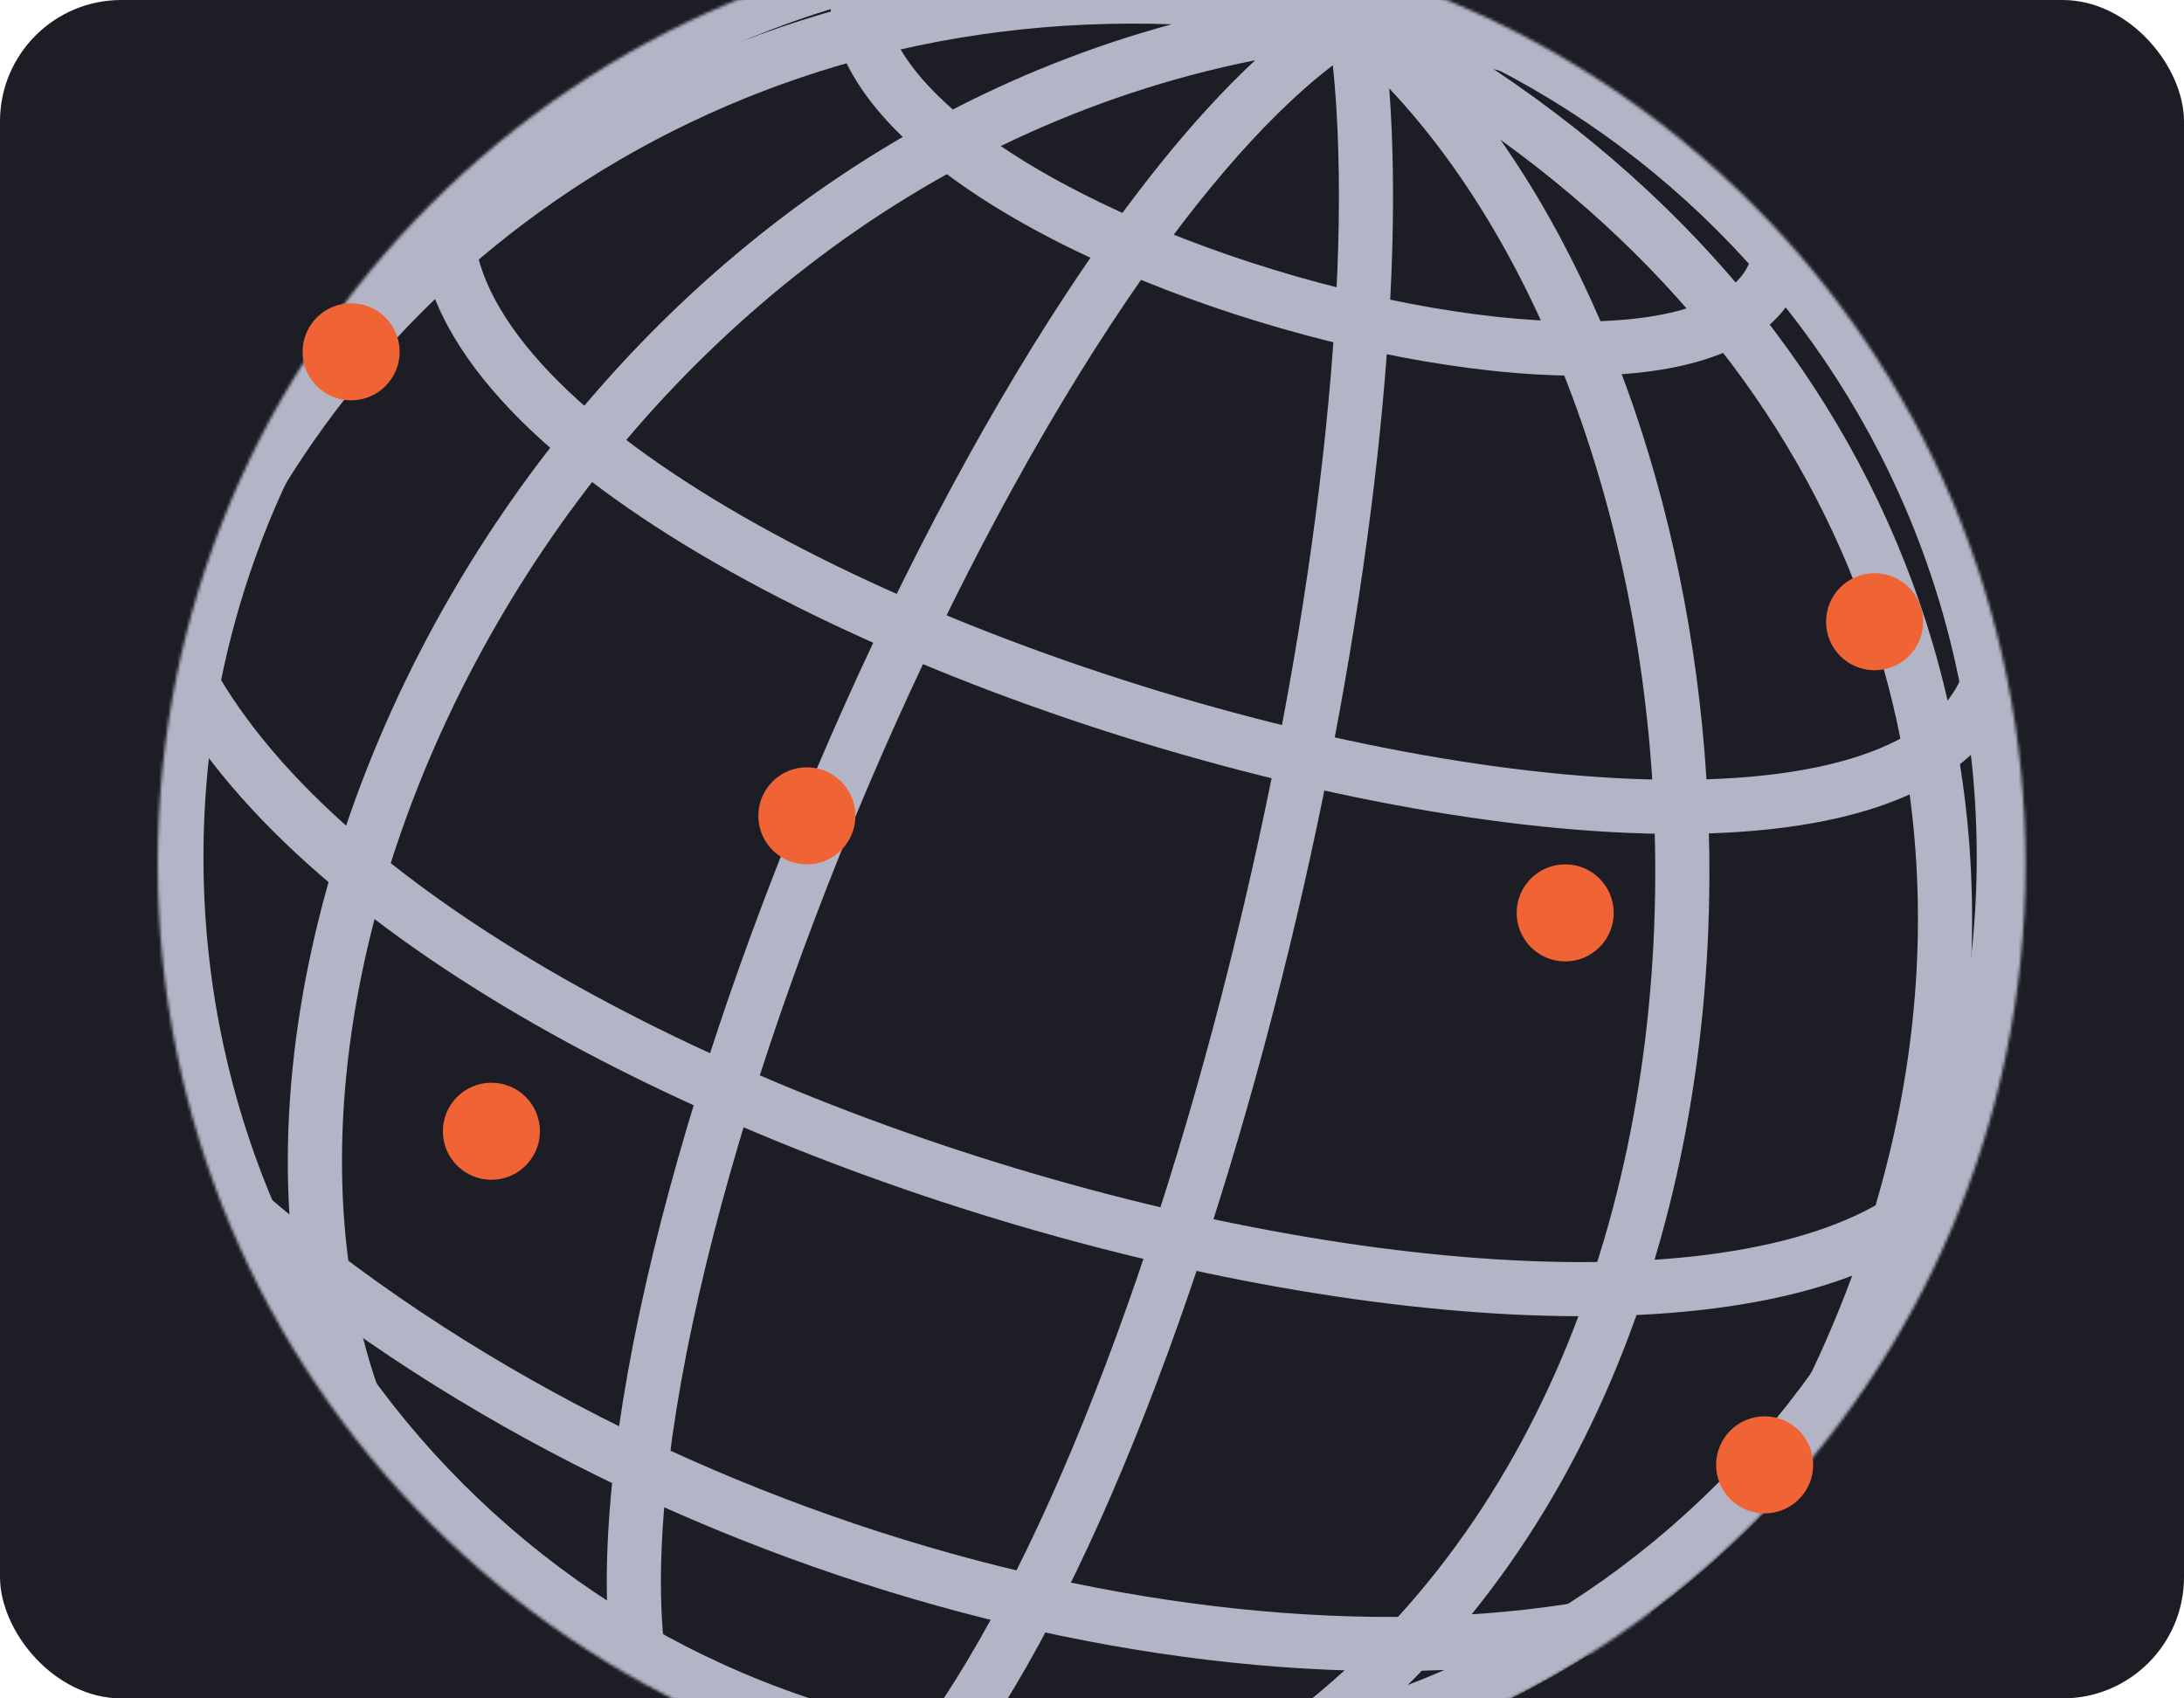<svg width="720" height="560" viewBox="0 0 720 560" fill="none" xmlns="http://www.w3.org/2000/svg">
<g clip-path="url(#clip0_2195_6811)">
<rect width="720" height="560" rx="40" fill="#1D1D25"/>
<g filter="url(#filter0_d_2195_6811)">
<circle cx="359" cy="285" r="308" fill="#1D1D25"/>
</g>
<mask id="mask0_2195_6811" style="mask-type:alpha" maskUnits="userSpaceOnUse" x="52" y="-23" width="616" height="616">
<circle cx="359.876" cy="284.876" r="307.876" fill="#F6F6F9"/>
</mask>
<g mask="url(#mask0_2195_6811)">
<path d="M400.429 -26.978C413.694 -22.018 424.468 -16.79 435.257 -10.823L445.451 -15.917L450.384 -6.051L460.25 -10.984L465.388 -0.704C482.709 1.705 496.554 4.665 514.093 10.906L508.105 27.719C502.535 25.737 497.385 24.121 492.342 22.751C567.231 72.742 615.747 139.136 637.293 212.662C662.603 299.033 650.462 394.405 601.475 483.266L585.838 474.646C632.796 389.467 643.987 298.986 620.162 217.683C601.077 152.557 559.369 92.789 494.622 46.053C539.088 109.473 563.975 199.609 563.534 289.899C562.967 406.062 520.459 525.502 420.044 591.291L410.265 576.361C503.97 514.967 545.135 402.353 545.684 289.811C546.184 187.388 513.018 87.528 457.993 29.153C463.592 102.866 450.001 209.419 425.23 311.758C411.343 369.131 393.854 425.548 374.032 474.594C354.264 523.505 331.954 565.637 308.21 594.015L294.517 582.562C316.513 556.274 337.993 516.126 357.481 467.908C376.915 419.824 394.156 364.258 407.881 307.557C433.621 201.214 446.693 92.158 439.402 21.513C416.348 39.137 391.287 68.856 366.415 106.668C337.483 150.651 309.415 204.619 285.592 260.713C261.77 316.805 242.291 374.798 230.437 426.795C218.52 479.071 214.553 524.271 220.859 555.273L203.366 558.829C196.284 524.008 200.963 475.772 213.032 422.83C225.164 369.609 245.012 310.598 269.162 253.732C293.311 196.869 321.863 141.92 351.502 96.862C371.811 65.988 392.928 39.291 413.808 19.853C301.845 42.285 215.386 116.878 164.323 204.805C108.038 301.724 95.953 412.526 137.325 485.719L121.785 494.505C76.134 413.741 90.819 295.836 148.887 195.845C198.35 110.671 280.159 36.83 386.283 8.004C231.725 2.571 106.537 96.762 64.381 222.956L47.455 217.299C93.043 80.83 229.833 -19.409 396.502 -9.372C395.736 -9.667 394.964 -9.968 394.179 -10.261L400.429 -26.978Z" fill="#B3B5C6"/>
<path d="M651.67 282.603C651.67 121.172 520.804 -9.694 359.372 -9.694C197.941 -9.694 67.075 121.172 67.075 282.603C67.075 444.035 197.941 574.901 359.372 574.901V592.751C188.082 592.751 49.224 453.893 49.224 282.603C49.224 111.313 188.082 -27.544 359.372 -27.544C530.662 -27.544 669.52 111.313 669.52 282.603C669.52 453.893 530.662 592.751 359.372 592.751V574.901C520.804 574.901 651.67 444.035 651.67 282.603Z" fill="#B3B5C6"/>
<path d="M73.158 380.945C137.818 441.221 221.324 485.227 305.821 509.998C390.395 534.791 475.216 540.1 542.468 523.83L546.669 541.183C475.582 558.382 387.478 552.535 300.801 527.124C214.048 501.692 127.976 456.445 60.991 394.002L73.158 380.945ZM66.216 211.847C84.6 250.716 125.99 287.649 180.181 319.35C234.129 350.908 299.656 376.634 364.693 393.618C429.786 410.617 493.848 418.718 544.865 415.417C570.379 413.766 592.211 409.29 609.166 401.951C626.087 394.626 637.612 384.705 643.655 372.386L659.684 380.248C651.224 397.493 635.763 409.886 616.261 418.328C596.794 426.755 572.76 431.501 546.015 433.232C492.511 436.694 426.459 428.2 360.187 410.893C293.859 393.572 226.763 367.28 171.169 334.759C115.82 302.381 70.747 263.17 50.083 219.483L66.216 211.847ZM158.126 59.985C153.601 74.014 156.516 88.906 166.733 104.768C177.046 120.78 194.424 137.092 217.255 152.893C262.852 184.45 328.115 212.553 394.741 231.628C461.436 250.723 528.434 260.466 577.449 256.072C602.044 253.867 621.044 248.19 633.283 239.333C644.92 230.913 650.87 219.384 649.469 203.04L667.258 201.515C669.204 224.217 660.371 241.766 643.751 253.793C627.734 265.383 605.001 271.525 579.044 273.853C526.955 278.523 457.565 268.184 389.826 248.79C322.019 229.376 254.798 200.581 207.1 167.57C183.284 151.088 163.81 133.198 151.724 114.434C139.541 95.519 134.507 75.059 141.138 54.503L158.126 59.985ZM293.911 -12.801C290.138 -4.207 290.763 4.474 295.467 13.682C300.328 23.197 309.518 33.106 322.482 42.863C348.364 62.341 386.992 79.523 427.104 91.062C467.251 102.611 507.73 108.174 537.134 105.26C551.922 103.795 562.859 100.281 569.635 95.281C575.825 90.713 578.896 84.728 578.077 75.922L595.849 74.266C597.261 89.446 591.337 101.452 580.234 109.644C569.718 117.404 555.065 121.421 538.894 123.023C506.38 126.245 463.465 120.094 422.17 108.215C380.841 96.326 339.979 78.364 311.753 57.122C297.663 46.519 286.143 34.672 279.569 21.805C272.838 8.631 271.302 -5.699 277.569 -19.975L293.911 -12.801Z" fill="#B3B5C6"/>
</g>
<circle cx="516" cy="301" r="16" fill="#F06334"/>
<circle cx="618" cy="205" r="16" fill="#F06334"/>
<circle cx="162" cy="373" r="16" fill="#F06334"/>
<circle cx="266" cy="269" r="16" fill="#F06334"/>
<circle cx="115.751" cy="116" r="16" fill="#F06334"/>
<circle cx="581.751" cy="483" r="16" fill="#F06334"/>
</g>
<defs>
<filter id="filter0_d_2195_6811" x="43.609" y="-25.464" width="630.783" height="630.783" filterUnits="userSpaceOnUse" color-interpolation-filters="sRGB">
<feFlood flood-opacity="0" result="BackgroundImageFix"/>
<feColorMatrix in="SourceAlpha" type="matrix" values="0 0 0 0 0 0 0 0 0 0 0 0 0 0 0 0 0 0 127 0" result="hardAlpha"/>
<feOffset dy="4.928"/>
<feGaussianBlur stdDeviation="3.696"/>
<feComposite in2="hardAlpha" operator="out"/>
<feColorMatrix type="matrix" values="0 0 0 0 0 0 0 0 0 0 0 0 0 0 0 0 0 0 0.15 0"/>
<feBlend mode="normal" in2="BackgroundImageFix" result="effect1_dropShadow_2195_6811"/>
<feBlend mode="normal" in="SourceGraphic" in2="effect1_dropShadow_2195_6811" result="shape"/>
</filter>
<clipPath id="clip0_2195_6811">
<rect width="720" height="560" rx="40" fill="white"/>
</clipPath>
</defs>
</svg>
